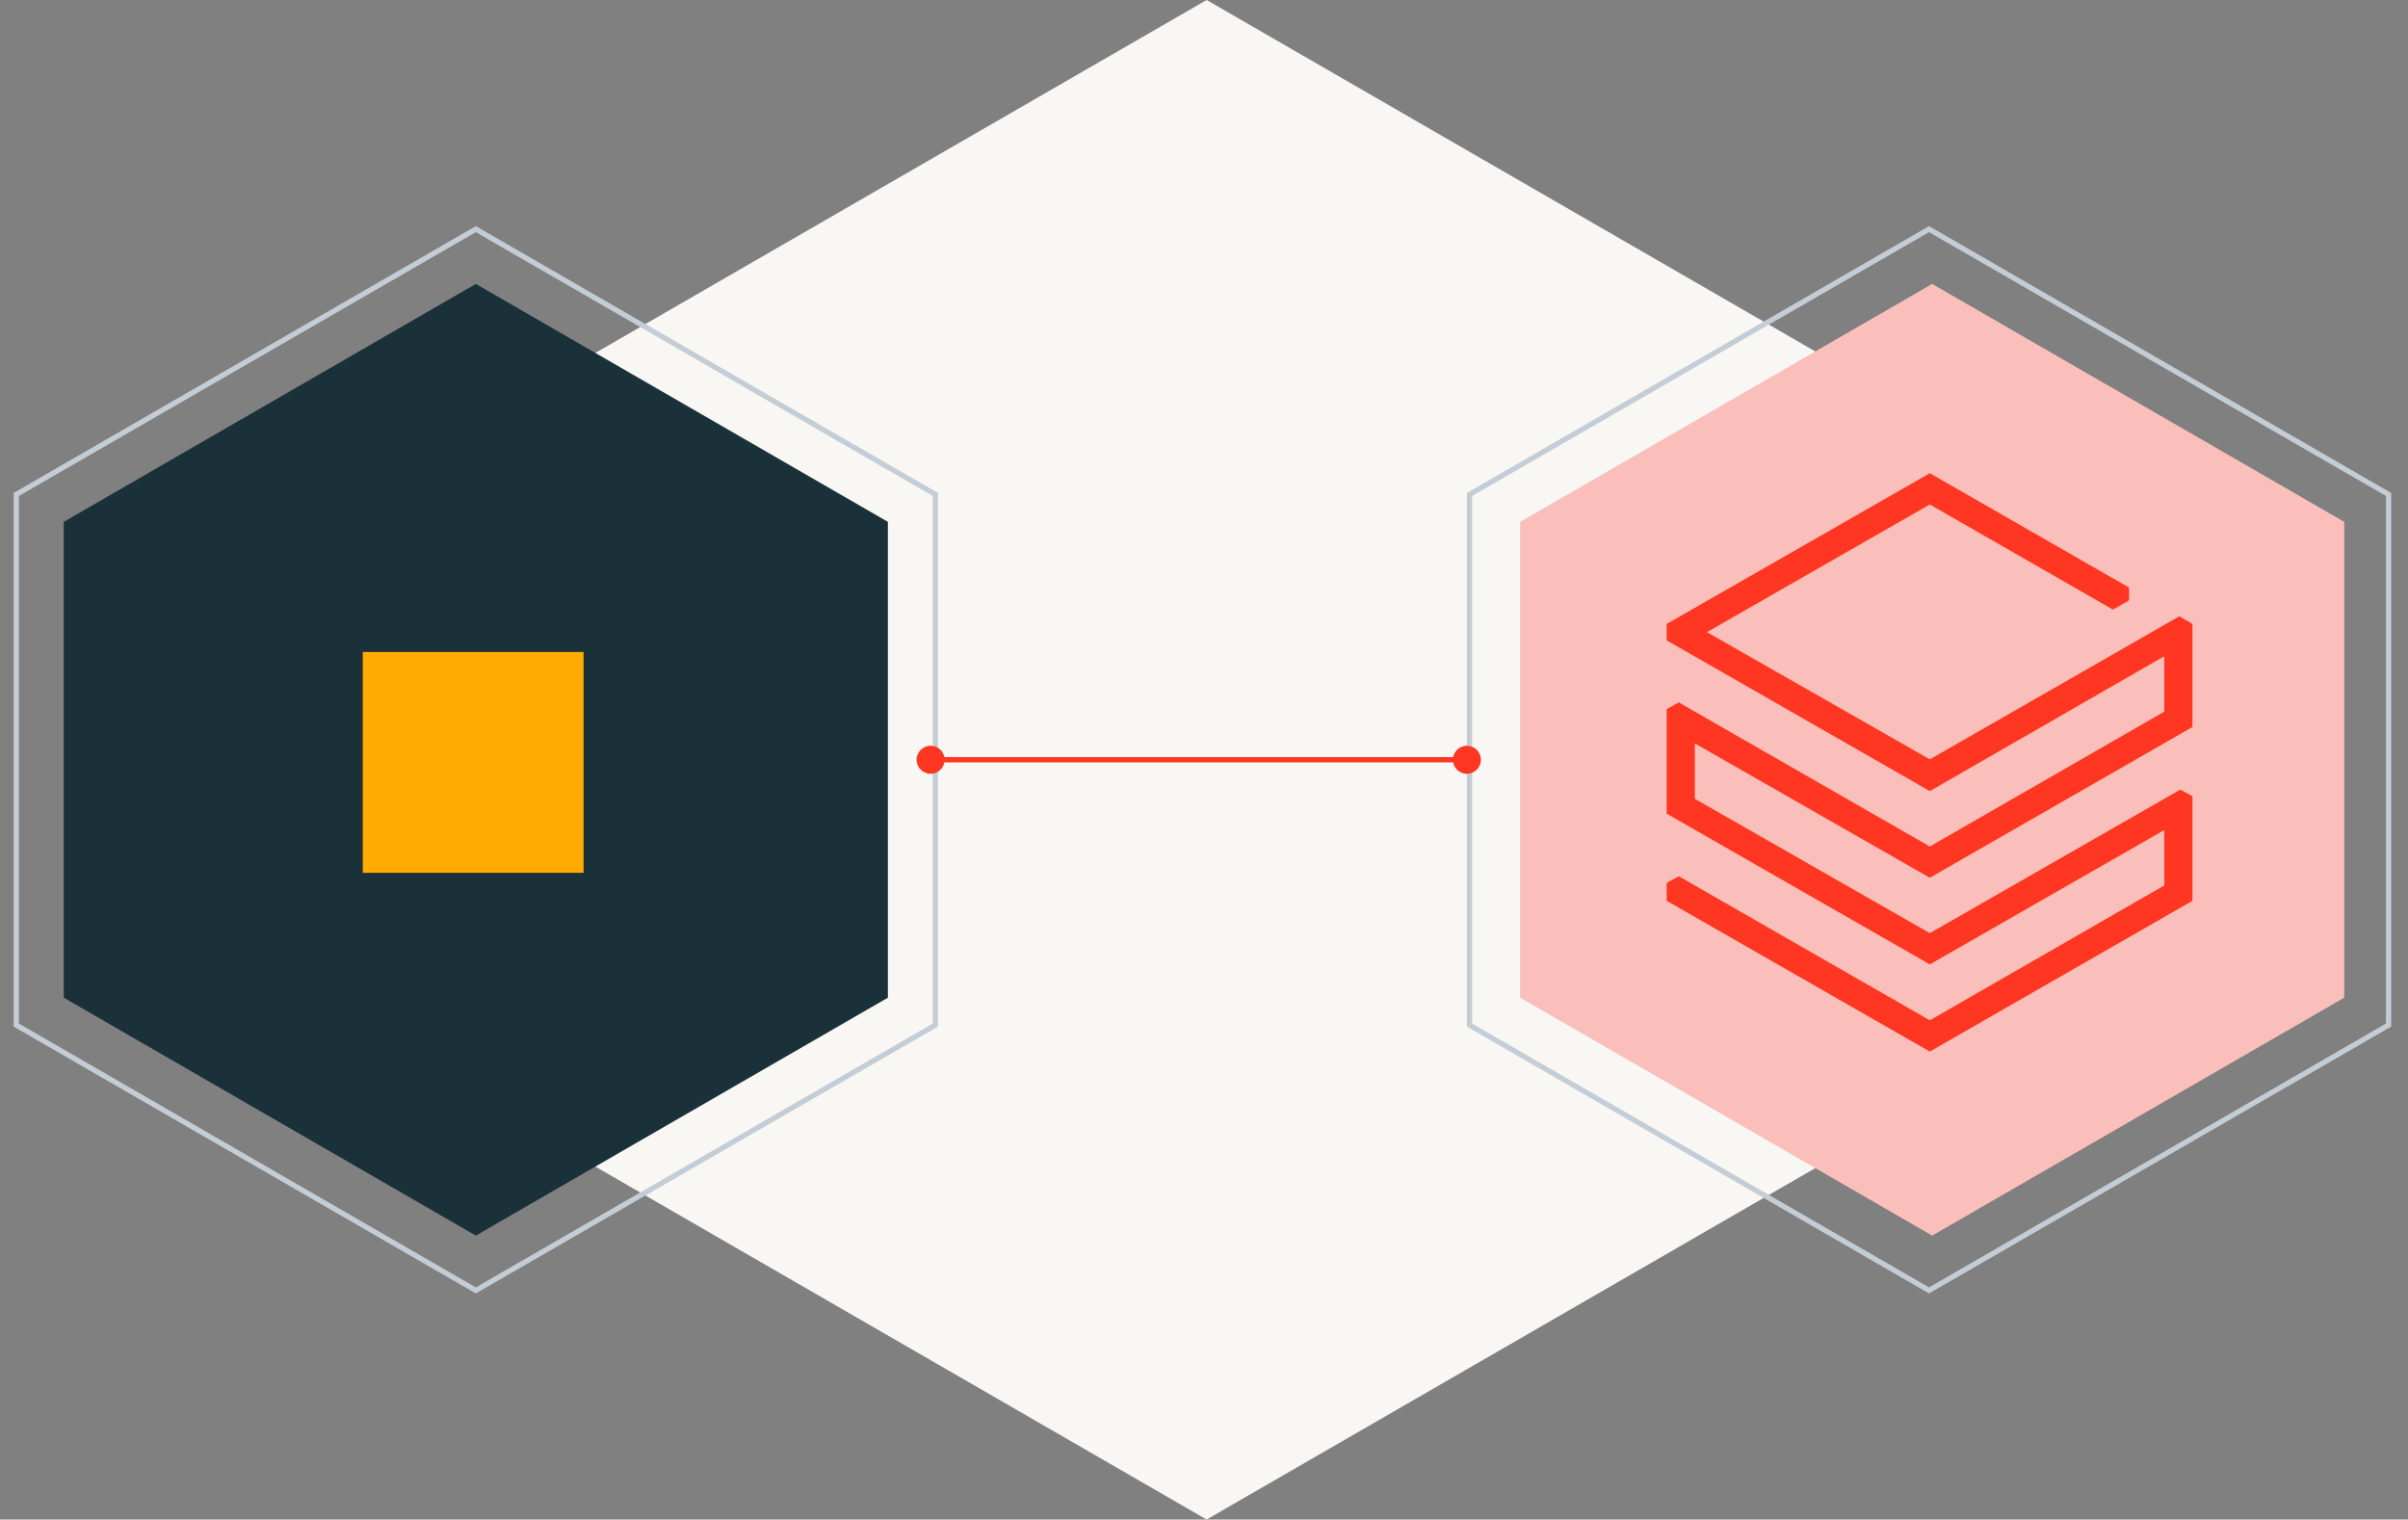 <?xml version="1.0" encoding="UTF-8"?> <svg xmlns="http://www.w3.org/2000/svg" width="458" height="289" viewBox="0 0 458 289" fill="none"><rect x="0" y="0" width="458" height="289" fill="#808080" stroke="none"/><path d="M229.5 0L354.641 72.25V216.75L229.5 289L104.359 216.75V72.25L229.5 0Z" fill="#F9F7F4"></path><path d="M90.5 54L168.875 99.25V189.75L90.5 235L12.125 189.75V99.25L90.5 54Z" fill="#1B3139"></path><path d="M3.098 94.039L90.5 43.577L177.902 94.039V194.961L90.5 245.423L3.098 194.961V94.039Z" stroke="#C4CCD6"></path><path d="M279.5 94.039L366.902 43.577L454.303 94.039V194.961L366.902 245.423L279.5 194.961V94.039Z" stroke="#C4CCD6"></path><path d="M367.5 54L445.875 99.25V189.75L367.5 235L289.125 189.75V99.25L367.5 54Z" fill="#FABFBA"></path><path d="M411.641 135.346L367.048 160.993L319.297 133.59L317 134.858V154.752L367.048 183.422L411.641 157.872V168.404L367.048 194.051L319.297 166.649L317 167.917V171.33L367.048 200L417 171.33V151.436L414.703 150.168L367.048 177.473L322.359 151.924V141.392L367.048 166.941L417 138.271V118.67L414.512 117.207L367.048 144.415L324.656 120.23L367.048 95.949L401.88 115.94L404.943 114.184V111.746L367.048 90L317 118.67V121.791L367.048 150.461L411.641 124.814V135.346Z" fill="#FF3621"></path><rect x="69" y="124" width="42" height="42" fill="#FFAB00"></rect><path d="M174.333 144.5C174.333 145.973 175.527 147.167 177 147.167C178.473 147.167 179.667 145.973 179.667 144.5C179.667 143.027 178.473 141.833 177 141.833C175.527 141.833 174.333 143.027 174.333 144.5ZM276.333 144.5C276.333 145.973 277.527 147.167 279 147.167C280.473 147.167 281.667 145.973 281.667 144.5C281.667 143.027 280.473 141.833 279 141.833C277.527 141.833 276.333 143.027 276.333 144.5ZM177 145H279V144H177V145Z" fill="#FF3621"></path></svg> 
